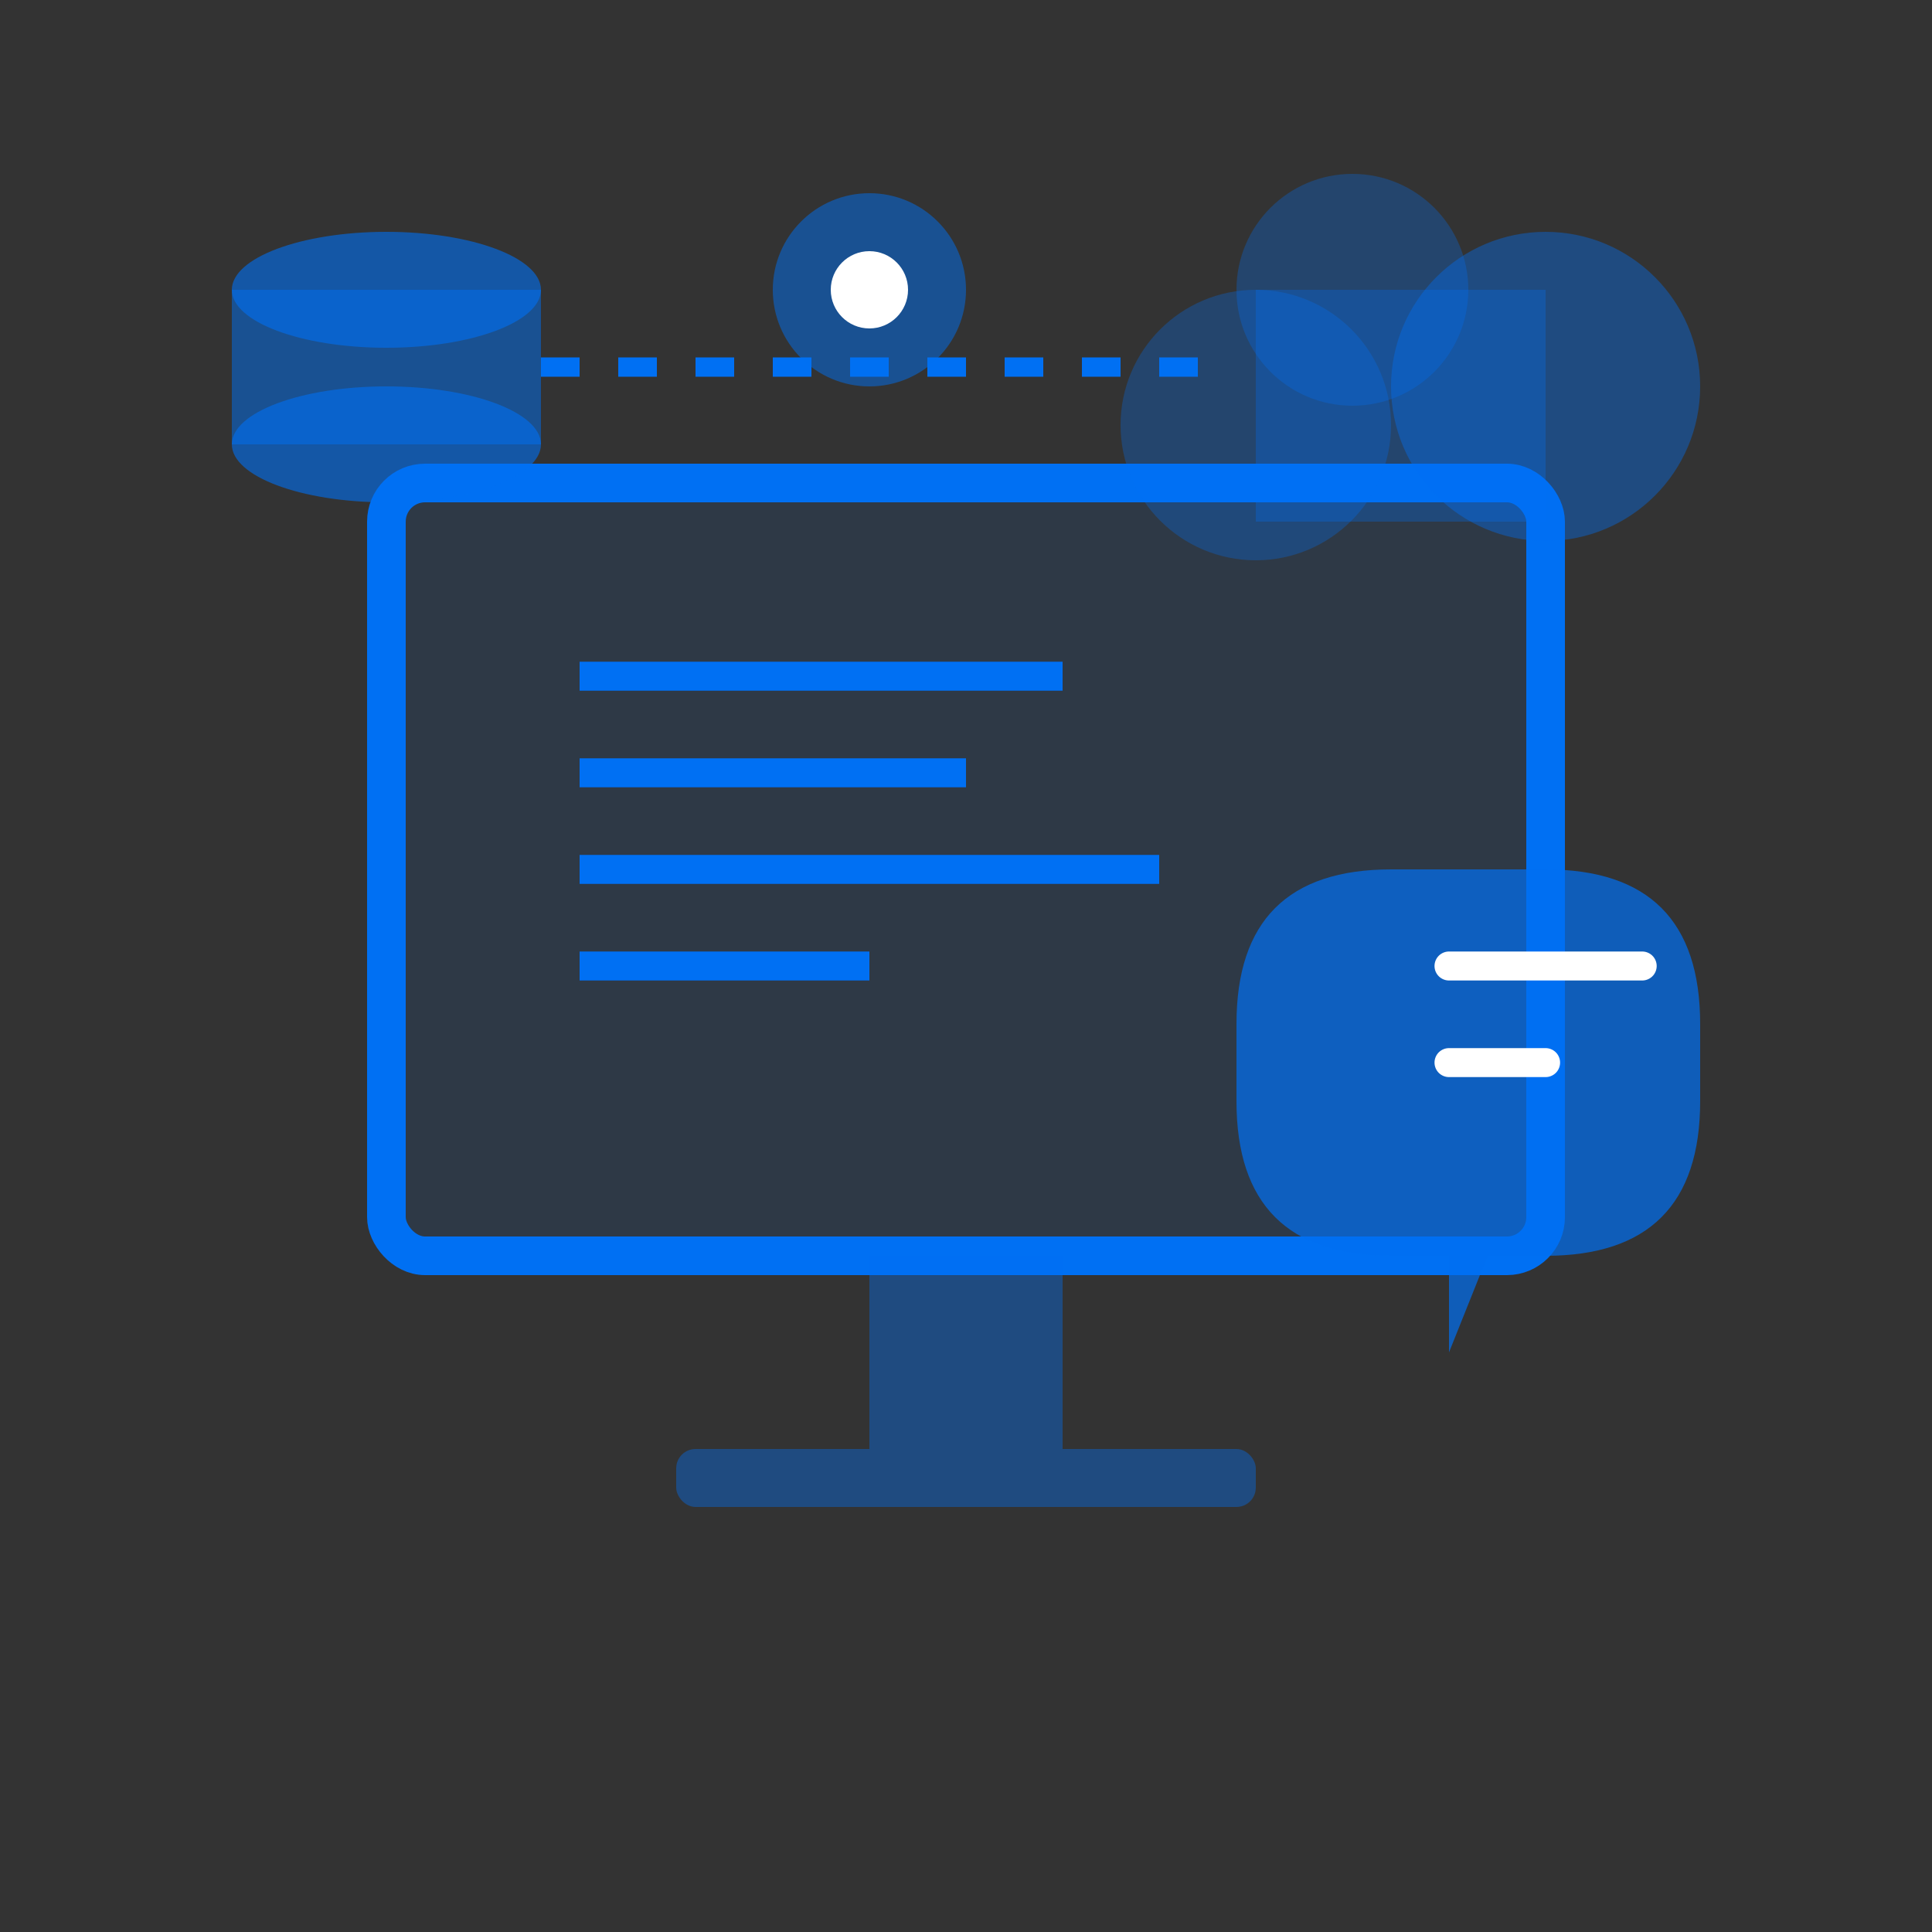 <!-- public/img/industries/tech-icon.svg -->
<svg xmlns="http://www.w3.org/2000/svg" viewBox="0 0 100 100">
  <rect x="0" y="0" width="100" height="100" fill="#333333" stroke="none"/>
  <!-- Computer/Monitor -->
  <rect x="20" y="25" width="60" height="40" rx="2" fill="#0070f3" opacity="0.1"/>
  <rect x="20" y="25" width="60" height="40" rx="2" 
        fill="none" 
        stroke="#0070f3" 
        stroke-width="2"/>
  
  <!-- Screen Content/Code -->
  <line x1="30" y1="35" x2="55" y2="35" stroke="#0070f3" stroke-width="1.5"/>
  <line x1="30" y1="40" x2="50" y2="40" stroke="#0070f3" stroke-width="1.5"/>
  <line x1="30" y1="45" x2="60" y2="45" stroke="#0070f3" stroke-width="1.5"/>
  <line x1="30" y1="50" x2="45" y2="50" stroke="#0070f3" stroke-width="1.5"/>
  
  <!-- Monitor Stand -->
  <rect x="45" y="65" width="10" height="10" fill="#0070f3" opacity="0.4"/>
  <rect x="35" y="75" width="30" height="3" rx="1" fill="#0070f3" opacity="0.4"/>
  
  <!-- Cloud Element -->
  <circle cx="70" cy="15" r="6" fill="#0070f3" opacity="0.3"/>
  <circle cx="80" cy="20" r="8" fill="#0070f3" opacity="0.4"/>
  <circle cx="65" cy="22" r="7" fill="#0070f3" opacity="0.3"/>
  <rect x="65" y="15" width="15" height="12" fill="#0070f3" opacity="0.3"/>
  
  <!-- Database -->
  <ellipse cx="20" cy="15" rx="8" ry="3" fill="#0070f3" opacity="0.6"/>
  <rect x="12" y="15" width="16" height="8" fill="#0070f3" opacity="0.5"/>
  <ellipse cx="20" cy="23" rx="8" ry="3" fill="#0070f3" opacity="0.6"/>
  
  <!-- Connection Lines -->
  <path d="M28,19 L62,19" 
        stroke="#0070f3" 
        stroke-width="1" 
        stroke-dasharray="2,2"/>
  
  <!-- Gear/Cog Elements -->
  <circle cx="45" cy="15" r="5" fill="#0070f3" opacity="0.5"/>
  <circle cx="45" cy="15" r="2" fill="white"/>
  
  <!-- Chat Element -->
  <path d="M80,45 q8,0 8,8 v4 q0,8 -8,8 h-3 l-2,5 v-5 h-3 q-8,0 -8,-8 v-4 q0,-8 8,-8 z" 
        fill="#0070f3" 
        opacity="0.7"/>
  
  <!-- Chat Lines -->
  <line x1="75" y1="50" x2="85" y2="50" stroke="white" stroke-width="1.5" stroke-linecap="round"/>
  <line x1="75" y1="55" x2="80" y2="55" stroke="white" stroke-width="1.5" stroke-linecap="round"/>
</svg>